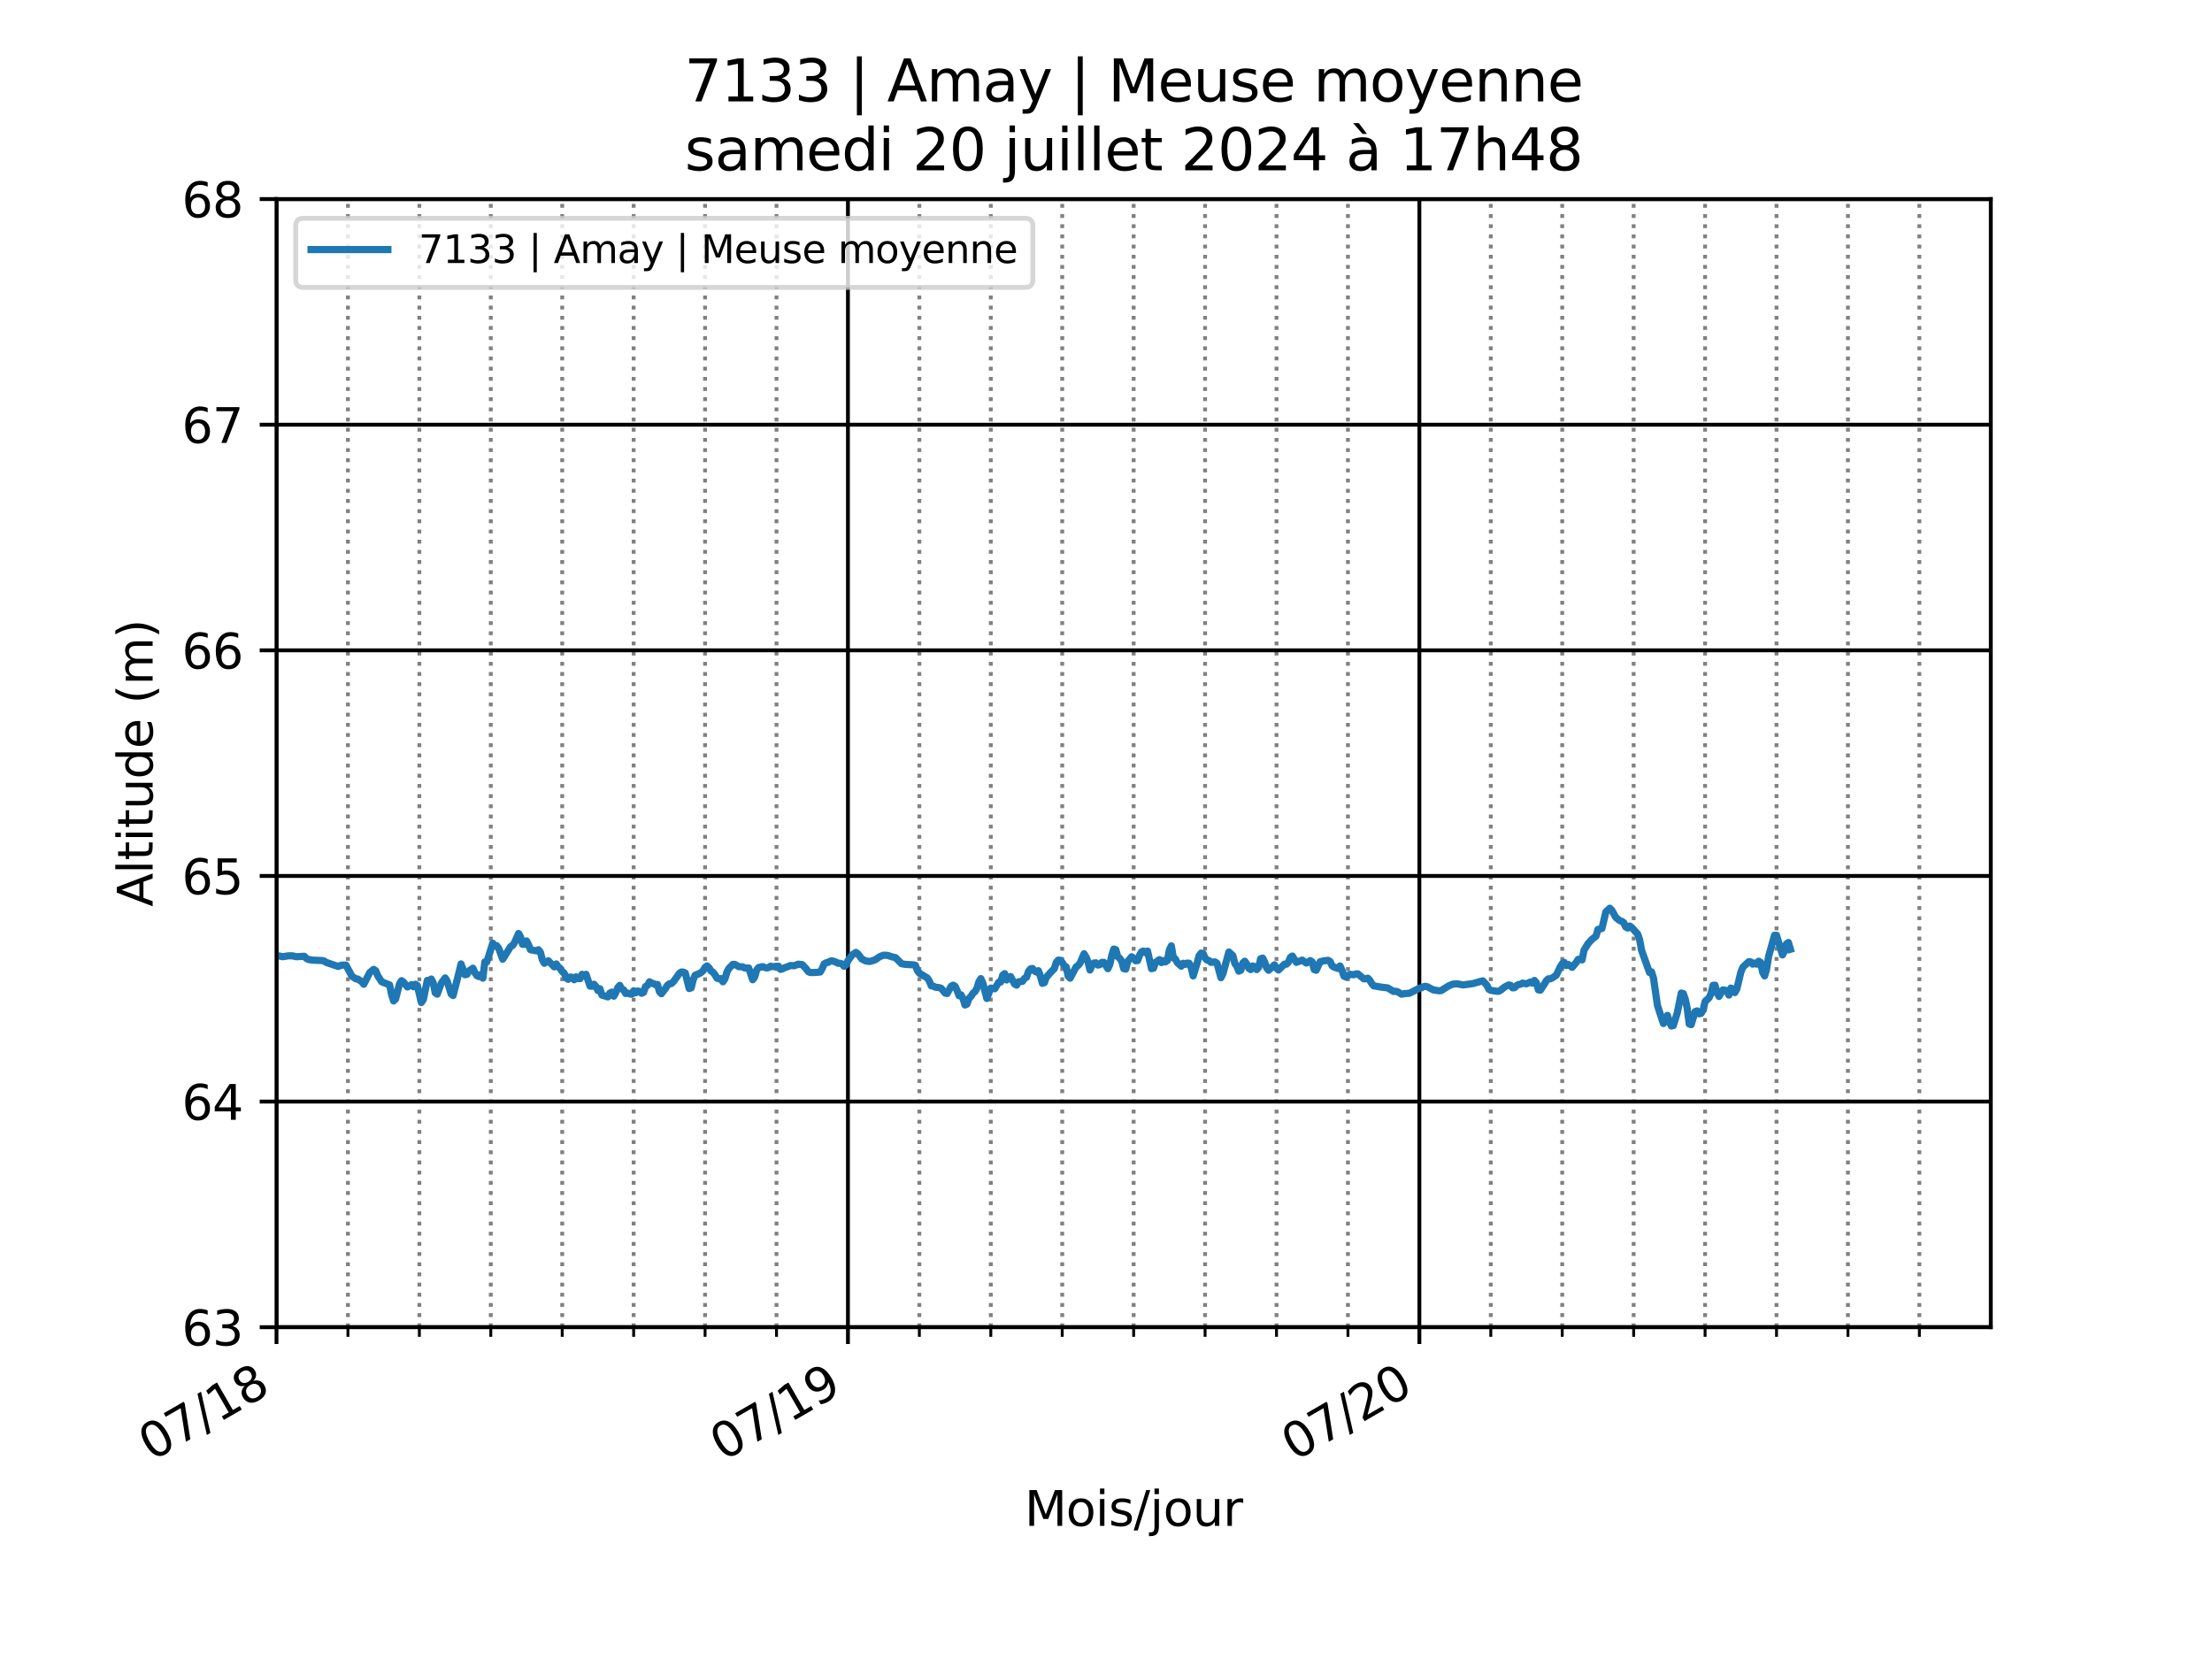 <?xml version="1.0" encoding="utf-8" standalone="no"?>
<!DOCTYPE svg PUBLIC "-//W3C//DTD SVG 1.1//EN"
  "http://www.w3.org/Graphics/SVG/1.1/DTD/svg11.dtd">
<svg xmlns:xlink="http://www.w3.org/1999/xlink" width="460.8pt" height="345.6pt" viewBox="0 0 460.8 345.6" xmlns="http://www.w3.org/2000/svg" version="1.1">
 <defs>
  <style type="text/css">*{stroke-linejoin: round; stroke-linecap: butt}</style>
 </defs>
 <g id="figure_1">
  <g id="patch_1">
   <path d="M 0 345.6 
L 460.8 345.6 
L 460.8 0 
L 0 0 
z
" style="fill: #ffffff"/>
  </g>
  <g id="axes_1">
   <g id="patch_2">
    <path d="M 57.6 276.48 
L 414.72 276.48 
L 414.72 41.472 
L 57.6 41.472 
z
" style="fill: #ffffff"/>
   </g>
   <g id="matplotlib.axis_1">
    <g id="xtick_1">
     <g id="line2d_1">
      <path d="M 57.6 276.48 
L 57.6 41.472 
" clip-path="url(#pf25a088985)" style="fill: none; stroke: #000000; stroke-width: 0.8; stroke-linecap: square"/>
     </g>
     <g id="line2d_2">
      <defs>
       <path id="md1cae09b01" d="M 0 0 
L 0 3.5 
" style="stroke: #000000; stroke-width: 0.8"/>
      </defs>
      <g>
       <use xlink:href="#md1cae09b01" x="57.6" y="276.48" style="stroke: #000000; stroke-width: 0.8"/>
      </g>
     </g>
     <g id="text_1">
      <!-- 07/18 -->
      <g transform="translate(31.602 304.47) rotate(-30) scale(0.1 -0.1)">
       <defs>
        <path id="DejaVuSans-30" d="M 2034 4250 
Q 1547 4250 1301 3770 
Q 1056 3291 1056 2328 
Q 1056 1369 1301 889 
Q 1547 409 2034 409 
Q 2525 409 2770 889 
Q 3016 1369 3016 2328 
Q 3016 3291 2770 3770 
Q 2525 4250 2034 4250 
z
M 2034 4750 
Q 2819 4750 3233 4129 
Q 3647 3509 3647 2328 
Q 3647 1150 3233 529 
Q 2819 -91 2034 -91 
Q 1250 -91 836 529 
Q 422 1150 422 2328 
Q 422 3509 836 4129 
Q 1250 4750 2034 4750 
z
" transform="scale(0.016)"/>
        <path id="DejaVuSans-37" d="M 525 4666 
L 3525 4666 
L 3525 4397 
L 1831 0 
L 1172 0 
L 2766 4134 
L 525 4134 
L 525 4666 
z
" transform="scale(0.016)"/>
        <path id="DejaVuSans-2f" d="M 1625 4666 
L 2156 4666 
L 531 -594 
L 0 -594 
L 1625 4666 
z
" transform="scale(0.016)"/>
        <path id="DejaVuSans-31" d="M 794 531 
L 1825 531 
L 1825 4091 
L 703 3866 
L 703 4441 
L 1819 4666 
L 2450 4666 
L 2450 531 
L 3481 531 
L 3481 0 
L 794 0 
L 794 531 
z
" transform="scale(0.016)"/>
        <path id="DejaVuSans-38" d="M 2034 2216 
Q 1584 2216 1326 1975 
Q 1069 1734 1069 1313 
Q 1069 891 1326 650 
Q 1584 409 2034 409 
Q 2484 409 2743 651 
Q 3003 894 3003 1313 
Q 3003 1734 2745 1975 
Q 2488 2216 2034 2216 
z
M 1403 2484 
Q 997 2584 770 2862 
Q 544 3141 544 3541 
Q 544 4100 942 4425 
Q 1341 4750 2034 4750 
Q 2731 4750 3128 4425 
Q 3525 4100 3525 3541 
Q 3525 3141 3298 2862 
Q 3072 2584 2669 2484 
Q 3125 2378 3379 2068 
Q 3634 1759 3634 1313 
Q 3634 634 3220 271 
Q 2806 -91 2034 -91 
Q 1263 -91 848 271 
Q 434 634 434 1313 
Q 434 1759 690 2068 
Q 947 2378 1403 2484 
z
M 1172 3481 
Q 1172 3119 1398 2916 
Q 1625 2713 2034 2713 
Q 2441 2713 2670 2916 
Q 2900 3119 2900 3481 
Q 2900 3844 2670 4047 
Q 2441 4250 2034 4250 
Q 1625 4250 1398 4047 
Q 1172 3844 1172 3481 
z
" transform="scale(0.016)"/>
       </defs>
       <use xlink:href="#DejaVuSans-30"/>
       <use xlink:href="#DejaVuSans-37" x="63.623"/>
       <use xlink:href="#DejaVuSans-2f" x="127.246"/>
       <use xlink:href="#DejaVuSans-31" x="160.938"/>
       <use xlink:href="#DejaVuSans-38" x="224.561"/>
      </g>
     </g>
    </g>
    <g id="xtick_2">
     <g id="line2d_3">
      <path d="M 176.64 276.48 
L 176.64 41.472 
" clip-path="url(#pf25a088985)" style="fill: none; stroke: #000000; stroke-width: 0.8; stroke-linecap: square"/>
     </g>
     <g id="line2d_4">
      <g>
       <use xlink:href="#md1cae09b01" x="176.64" y="276.48" style="stroke: #000000; stroke-width: 0.8"/>
      </g>
     </g>
     <g id="text_2">
      <!-- 07/19 -->
      <g transform="translate(150.642 304.47) rotate(-30) scale(0.1 -0.1)">
       <defs>
        <path id="DejaVuSans-39" d="M 703 97 
L 703 672 
Q 941 559 1184 500 
Q 1428 441 1663 441 
Q 2288 441 2617 861 
Q 2947 1281 2994 2138 
Q 2813 1869 2534 1725 
Q 2256 1581 1919 1581 
Q 1219 1581 811 2004 
Q 403 2428 403 3163 
Q 403 3881 828 4315 
Q 1253 4750 1959 4750 
Q 2769 4750 3195 4129 
Q 3622 3509 3622 2328 
Q 3622 1225 3098 567 
Q 2575 -91 1691 -91 
Q 1453 -91 1209 -44 
Q 966 3 703 97 
z
M 1959 2075 
Q 2384 2075 2632 2365 
Q 2881 2656 2881 3163 
Q 2881 3666 2632 3958 
Q 2384 4250 1959 4250 
Q 1534 4250 1286 3958 
Q 1038 3666 1038 3163 
Q 1038 2656 1286 2365 
Q 1534 2075 1959 2075 
z
" transform="scale(0.016)"/>
       </defs>
       <use xlink:href="#DejaVuSans-30"/>
       <use xlink:href="#DejaVuSans-37" x="63.623"/>
       <use xlink:href="#DejaVuSans-2f" x="127.246"/>
       <use xlink:href="#DejaVuSans-31" x="160.938"/>
       <use xlink:href="#DejaVuSans-39" x="224.561"/>
      </g>
     </g>
    </g>
    <g id="xtick_3">
     <g id="line2d_5">
      <path d="M 295.68 276.48 
L 295.68 41.472 
" clip-path="url(#pf25a088985)" style="fill: none; stroke: #000000; stroke-width: 0.8; stroke-linecap: square"/>
     </g>
     <g id="line2d_6">
      <g>
       <use xlink:href="#md1cae09b01" x="295.68" y="276.48" style="stroke: #000000; stroke-width: 0.8"/>
      </g>
     </g>
     <g id="text_3">
      <!-- 07/20 -->
      <g transform="translate(269.682 304.47) rotate(-30) scale(0.1 -0.1)">
       <defs>
        <path id="DejaVuSans-32" d="M 1228 531 
L 3431 531 
L 3431 0 
L 469 0 
L 469 531 
Q 828 903 1448 1529 
Q 2069 2156 2228 2338 
Q 2531 2678 2651 2914 
Q 2772 3150 2772 3378 
Q 2772 3750 2511 3984 
Q 2250 4219 1831 4219 
Q 1534 4219 1204 4116 
Q 875 4013 500 3803 
L 500 4441 
Q 881 4594 1212 4672 
Q 1544 4750 1819 4750 
Q 2544 4750 2975 4387 
Q 3406 4025 3406 3419 
Q 3406 3131 3298 2873 
Q 3191 2616 2906 2266 
Q 2828 2175 2409 1742 
Q 1991 1309 1228 531 
z
" transform="scale(0.016)"/>
       </defs>
       <use xlink:href="#DejaVuSans-30"/>
       <use xlink:href="#DejaVuSans-37" x="63.623"/>
       <use xlink:href="#DejaVuSans-2f" x="127.246"/>
       <use xlink:href="#DejaVuSans-32" x="160.938"/>
       <use xlink:href="#DejaVuSans-30" x="224.561"/>
      </g>
     </g>
    </g>
    <g id="xtick_4">
     <g id="line2d_7">
      <path d="M 72.48 276.48 
L 72.48 41.472 
" clip-path="url(#pf25a088985)" style="fill: none; stroke-dasharray: 0.8,1.32; stroke-dashoffset: 0; stroke: #808080; stroke-width: 0.8"/>
     </g>
     <g id="line2d_8">
      <defs>
       <path id="m421a37ae21" d="M 0 0 
L 0 2 
" style="stroke: #000000; stroke-width: 0.6"/>
      </defs>
      <g>
       <use xlink:href="#m421a37ae21" x="72.48" y="276.48" style="stroke: #000000; stroke-width: 0.6"/>
      </g>
     </g>
    </g>
    <g id="xtick_5">
     <g id="line2d_9">
      <path d="M 87.36 276.48 
L 87.36 41.472 
" clip-path="url(#pf25a088985)" style="fill: none; stroke-dasharray: 0.8,1.32; stroke-dashoffset: 0; stroke: #808080; stroke-width: 0.8"/>
     </g>
     <g id="line2d_10">
      <g>
       <use xlink:href="#m421a37ae21" x="87.36" y="276.48" style="stroke: #000000; stroke-width: 0.6"/>
      </g>
     </g>
    </g>
    <g id="xtick_6">
     <g id="line2d_11">
      <path d="M 102.24 276.48 
L 102.24 41.472 
" clip-path="url(#pf25a088985)" style="fill: none; stroke-dasharray: 0.8,1.32; stroke-dashoffset: 0; stroke: #808080; stroke-width: 0.8"/>
     </g>
     <g id="line2d_12">
      <g>
       <use xlink:href="#m421a37ae21" x="102.24" y="276.48" style="stroke: #000000; stroke-width: 0.6"/>
      </g>
     </g>
    </g>
    <g id="xtick_7">
     <g id="line2d_13">
      <path d="M 117.12 276.48 
L 117.12 41.472 
" clip-path="url(#pf25a088985)" style="fill: none; stroke-dasharray: 0.8,1.32; stroke-dashoffset: 0; stroke: #808080; stroke-width: 0.8"/>
     </g>
     <g id="line2d_14">
      <g>
       <use xlink:href="#m421a37ae21" x="117.12" y="276.48" style="stroke: #000000; stroke-width: 0.6"/>
      </g>
     </g>
    </g>
    <g id="xtick_8">
     <g id="line2d_15">
      <path d="M 132 276.48 
L 132 41.472 
" clip-path="url(#pf25a088985)" style="fill: none; stroke-dasharray: 0.8,1.32; stroke-dashoffset: 0; stroke: #808080; stroke-width: 0.8"/>
     </g>
     <g id="line2d_16">
      <g>
       <use xlink:href="#m421a37ae21" x="132" y="276.48" style="stroke: #000000; stroke-width: 0.6"/>
      </g>
     </g>
    </g>
    <g id="xtick_9">
     <g id="line2d_17">
      <path d="M 146.88 276.48 
L 146.88 41.472 
" clip-path="url(#pf25a088985)" style="fill: none; stroke-dasharray: 0.8,1.32; stroke-dashoffset: 0; stroke: #808080; stroke-width: 0.8"/>
     </g>
     <g id="line2d_18">
      <g>
       <use xlink:href="#m421a37ae21" x="146.88" y="276.48" style="stroke: #000000; stroke-width: 0.6"/>
      </g>
     </g>
    </g>
    <g id="xtick_10">
     <g id="line2d_19">
      <path d="M 161.76 276.48 
L 161.76 41.472 
" clip-path="url(#pf25a088985)" style="fill: none; stroke-dasharray: 0.8,1.32; stroke-dashoffset: 0; stroke: #808080; stroke-width: 0.8"/>
     </g>
     <g id="line2d_20">
      <g>
       <use xlink:href="#m421a37ae21" x="161.76" y="276.48" style="stroke: #000000; stroke-width: 0.6"/>
      </g>
     </g>
    </g>
    <g id="xtick_11">
     <g id="line2d_21">
      <path d="M 191.52 276.48 
L 191.52 41.472 
" clip-path="url(#pf25a088985)" style="fill: none; stroke-dasharray: 0.8,1.32; stroke-dashoffset: 0; stroke: #808080; stroke-width: 0.8"/>
     </g>
     <g id="line2d_22">
      <g>
       <use xlink:href="#m421a37ae21" x="191.52" y="276.48" style="stroke: #000000; stroke-width: 0.6"/>
      </g>
     </g>
    </g>
    <g id="xtick_12">
     <g id="line2d_23">
      <path d="M 206.4 276.48 
L 206.4 41.472 
" clip-path="url(#pf25a088985)" style="fill: none; stroke-dasharray: 0.8,1.32; stroke-dashoffset: 0; stroke: #808080; stroke-width: 0.8"/>
     </g>
     <g id="line2d_24">
      <g>
       <use xlink:href="#m421a37ae21" x="206.4" y="276.48" style="stroke: #000000; stroke-width: 0.6"/>
      </g>
     </g>
    </g>
    <g id="xtick_13">
     <g id="line2d_25">
      <path d="M 221.28 276.48 
L 221.28 41.472 
" clip-path="url(#pf25a088985)" style="fill: none; stroke-dasharray: 0.8,1.32; stroke-dashoffset: 0; stroke: #808080; stroke-width: 0.8"/>
     </g>
     <g id="line2d_26">
      <g>
       <use xlink:href="#m421a37ae21" x="221.28" y="276.48" style="stroke: #000000; stroke-width: 0.6"/>
      </g>
     </g>
    </g>
    <g id="xtick_14">
     <g id="line2d_27">
      <path d="M 236.16 276.48 
L 236.16 41.472 
" clip-path="url(#pf25a088985)" style="fill: none; stroke-dasharray: 0.8,1.32; stroke-dashoffset: 0; stroke: #808080; stroke-width: 0.8"/>
     </g>
     <g id="line2d_28">
      <g>
       <use xlink:href="#m421a37ae21" x="236.16" y="276.48" style="stroke: #000000; stroke-width: 0.6"/>
      </g>
     </g>
    </g>
    <g id="xtick_15">
     <g id="line2d_29">
      <path d="M 251.04 276.48 
L 251.04 41.472 
" clip-path="url(#pf25a088985)" style="fill: none; stroke-dasharray: 0.8,1.32; stroke-dashoffset: 0; stroke: #808080; stroke-width: 0.8"/>
     </g>
     <g id="line2d_30">
      <g>
       <use xlink:href="#m421a37ae21" x="251.04" y="276.48" style="stroke: #000000; stroke-width: 0.6"/>
      </g>
     </g>
    </g>
    <g id="xtick_16">
     <g id="line2d_31">
      <path d="M 265.92 276.48 
L 265.92 41.472 
" clip-path="url(#pf25a088985)" style="fill: none; stroke-dasharray: 0.8,1.32; stroke-dashoffset: 0; stroke: #808080; stroke-width: 0.8"/>
     </g>
     <g id="line2d_32">
      <g>
       <use xlink:href="#m421a37ae21" x="265.92" y="276.48" style="stroke: #000000; stroke-width: 0.6"/>
      </g>
     </g>
    </g>
    <g id="xtick_17">
     <g id="line2d_33">
      <path d="M 280.8 276.48 
L 280.8 41.472 
" clip-path="url(#pf25a088985)" style="fill: none; stroke-dasharray: 0.8,1.32; stroke-dashoffset: 0; stroke: #808080; stroke-width: 0.8"/>
     </g>
     <g id="line2d_34">
      <g>
       <use xlink:href="#m421a37ae21" x="280.8" y="276.48" style="stroke: #000000; stroke-width: 0.6"/>
      </g>
     </g>
    </g>
    <g id="xtick_18">
     <g id="line2d_35">
      <path d="M 310.56 276.48 
L 310.56 41.472 
" clip-path="url(#pf25a088985)" style="fill: none; stroke-dasharray: 0.8,1.32; stroke-dashoffset: 0; stroke: #808080; stroke-width: 0.8"/>
     </g>
     <g id="line2d_36">
      <g>
       <use xlink:href="#m421a37ae21" x="310.56" y="276.48" style="stroke: #000000; stroke-width: 0.6"/>
      </g>
     </g>
    </g>
    <g id="xtick_19">
     <g id="line2d_37">
      <path d="M 325.44 276.48 
L 325.44 41.472 
" clip-path="url(#pf25a088985)" style="fill: none; stroke-dasharray: 0.8,1.32; stroke-dashoffset: 0; stroke: #808080; stroke-width: 0.8"/>
     </g>
     <g id="line2d_38">
      <g>
       <use xlink:href="#m421a37ae21" x="325.44" y="276.48" style="stroke: #000000; stroke-width: 0.6"/>
      </g>
     </g>
    </g>
    <g id="xtick_20">
     <g id="line2d_39">
      <path d="M 340.32 276.48 
L 340.32 41.472 
" clip-path="url(#pf25a088985)" style="fill: none; stroke-dasharray: 0.8,1.32; stroke-dashoffset: 0; stroke: #808080; stroke-width: 0.8"/>
     </g>
     <g id="line2d_40">
      <g>
       <use xlink:href="#m421a37ae21" x="340.32" y="276.48" style="stroke: #000000; stroke-width: 0.6"/>
      </g>
     </g>
    </g>
    <g id="xtick_21">
     <g id="line2d_41">
      <path d="M 355.2 276.48 
L 355.2 41.472 
" clip-path="url(#pf25a088985)" style="fill: none; stroke-dasharray: 0.8,1.32; stroke-dashoffset: 0; stroke: #808080; stroke-width: 0.8"/>
     </g>
     <g id="line2d_42">
      <g>
       <use xlink:href="#m421a37ae21" x="355.2" y="276.48" style="stroke: #000000; stroke-width: 0.6"/>
      </g>
     </g>
    </g>
    <g id="xtick_22">
     <g id="line2d_43">
      <path d="M 370.08 276.48 
L 370.08 41.472 
" clip-path="url(#pf25a088985)" style="fill: none; stroke-dasharray: 0.8,1.32; stroke-dashoffset: 0; stroke: #808080; stroke-width: 0.8"/>
     </g>
     <g id="line2d_44">
      <g>
       <use xlink:href="#m421a37ae21" x="370.08" y="276.48" style="stroke: #000000; stroke-width: 0.6"/>
      </g>
     </g>
    </g>
    <g id="xtick_23">
     <g id="line2d_45">
      <path d="M 384.96 276.48 
L 384.96 41.472 
" clip-path="url(#pf25a088985)" style="fill: none; stroke-dasharray: 0.8,1.32; stroke-dashoffset: 0; stroke: #808080; stroke-width: 0.8"/>
     </g>
     <g id="line2d_46">
      <g>
       <use xlink:href="#m421a37ae21" x="384.96" y="276.48" style="stroke: #000000; stroke-width: 0.6"/>
      </g>
     </g>
    </g>
    <g id="xtick_24">
     <g id="line2d_47">
      <path d="M 399.84 276.48 
L 399.84 41.472 
" clip-path="url(#pf25a088985)" style="fill: none; stroke-dasharray: 0.8,1.32; stroke-dashoffset: 0; stroke: #808080; stroke-width: 0.8"/>
     </g>
     <g id="line2d_48">
      <g>
       <use xlink:href="#m421a37ae21" x="399.84" y="276.48" style="stroke: #000000; stroke-width: 0.6"/>
      </g>
     </g>
    </g>
    <g id="text_4">
     <!-- Mois/jour -->
     <g transform="translate(213.436 317.869) scale(0.1 -0.1)">
      <defs>
       <path id="DejaVuSans-4d" d="M 628 4666 
L 1569 4666 
L 2759 1491 
L 3956 4666 
L 4897 4666 
L 4897 0 
L 4281 0 
L 4281 4097 
L 3078 897 
L 2444 897 
L 1241 4097 
L 1241 0 
L 628 0 
L 628 4666 
z
" transform="scale(0.016)"/>
       <path id="DejaVuSans-6f" d="M 1959 3097 
Q 1497 3097 1228 2736 
Q 959 2375 959 1747 
Q 959 1119 1226 758 
Q 1494 397 1959 397 
Q 2419 397 2687 759 
Q 2956 1122 2956 1747 
Q 2956 2369 2687 2733 
Q 2419 3097 1959 3097 
z
M 1959 3584 
Q 2709 3584 3137 3096 
Q 3566 2609 3566 1747 
Q 3566 888 3137 398 
Q 2709 -91 1959 -91 
Q 1206 -91 779 398 
Q 353 888 353 1747 
Q 353 2609 779 3096 
Q 1206 3584 1959 3584 
z
" transform="scale(0.016)"/>
       <path id="DejaVuSans-69" d="M 603 3500 
L 1178 3500 
L 1178 0 
L 603 0 
L 603 3500 
z
M 603 4863 
L 1178 4863 
L 1178 4134 
L 603 4134 
L 603 4863 
z
" transform="scale(0.016)"/>
       <path id="DejaVuSans-73" d="M 2834 3397 
L 2834 2853 
Q 2591 2978 2328 3040 
Q 2066 3103 1784 3103 
Q 1356 3103 1142 2972 
Q 928 2841 928 2578 
Q 928 2378 1081 2264 
Q 1234 2150 1697 2047 
L 1894 2003 
Q 2506 1872 2764 1633 
Q 3022 1394 3022 966 
Q 3022 478 2636 193 
Q 2250 -91 1575 -91 
Q 1294 -91 989 -36 
Q 684 19 347 128 
L 347 722 
Q 666 556 975 473 
Q 1284 391 1588 391 
Q 1994 391 2212 530 
Q 2431 669 2431 922 
Q 2431 1156 2273 1281 
Q 2116 1406 1581 1522 
L 1381 1569 
Q 847 1681 609 1914 
Q 372 2147 372 2553 
Q 372 3047 722 3315 
Q 1072 3584 1716 3584 
Q 2034 3584 2315 3537 
Q 2597 3491 2834 3397 
z
" transform="scale(0.016)"/>
       <path id="DejaVuSans-6a" d="M 603 3500 
L 1178 3500 
L 1178 -63 
Q 1178 -731 923 -1031 
Q 669 -1331 103 -1331 
L -116 -1331 
L -116 -844 
L 38 -844 
Q 366 -844 484 -692 
Q 603 -541 603 -63 
L 603 3500 
z
M 603 4863 
L 1178 4863 
L 1178 4134 
L 603 4134 
L 603 4863 
z
" transform="scale(0.016)"/>
       <path id="DejaVuSans-75" d="M 544 1381 
L 544 3500 
L 1119 3500 
L 1119 1403 
Q 1119 906 1312 657 
Q 1506 409 1894 409 
Q 2359 409 2629 706 
Q 2900 1003 2900 1516 
L 2900 3500 
L 3475 3500 
L 3475 0 
L 2900 0 
L 2900 538 
Q 2691 219 2414 64 
Q 2138 -91 1772 -91 
Q 1169 -91 856 284 
Q 544 659 544 1381 
z
M 1991 3584 
L 1991 3584 
z
" transform="scale(0.016)"/>
       <path id="DejaVuSans-72" d="M 2631 2963 
Q 2534 3019 2420 3045 
Q 2306 3072 2169 3072 
Q 1681 3072 1420 2755 
Q 1159 2438 1159 1844 
L 1159 0 
L 581 0 
L 581 3500 
L 1159 3500 
L 1159 2956 
Q 1341 3275 1631 3429 
Q 1922 3584 2338 3584 
Q 2397 3584 2469 3576 
Q 2541 3569 2628 3553 
L 2631 2963 
z
" transform="scale(0.016)"/>
      </defs>
      <use xlink:href="#DejaVuSans-4d"/>
      <use xlink:href="#DejaVuSans-6f" x="86.279"/>
      <use xlink:href="#DejaVuSans-69" x="147.461"/>
      <use xlink:href="#DejaVuSans-73" x="175.244"/>
      <use xlink:href="#DejaVuSans-2f" x="227.344"/>
      <use xlink:href="#DejaVuSans-6a" x="261.035"/>
      <use xlink:href="#DejaVuSans-6f" x="288.818"/>
      <use xlink:href="#DejaVuSans-75" x="350"/>
      <use xlink:href="#DejaVuSans-72" x="413.379"/>
     </g>
    </g>
   </g>
   <g id="matplotlib.axis_2">
    <g id="ytick_1">
     <g id="line2d_49">
      <path d="M 57.6 276.48 
L 414.72 276.48 
" clip-path="url(#pf25a088985)" style="fill: none; stroke: #000000; stroke-width: 0.8; stroke-linecap: square"/>
     </g>
     <g id="line2d_50">
      <defs>
       <path id="me41fea7f93" d="M 0 0 
L -3.5 0 
" style="stroke: #000000; stroke-width: 0.8"/>
      </defs>
      <g>
       <use xlink:href="#me41fea7f93" x="57.6" y="276.48" style="stroke: #000000; stroke-width: 0.8"/>
      </g>
     </g>
     <g id="text_5">
      <!-- 63 -->
      <g transform="translate(37.875 280.279) scale(0.1 -0.1)">
       <defs>
        <path id="DejaVuSans-36" d="M 2113 2584 
Q 1688 2584 1439 2293 
Q 1191 2003 1191 1497 
Q 1191 994 1439 701 
Q 1688 409 2113 409 
Q 2538 409 2786 701 
Q 3034 994 3034 1497 
Q 3034 2003 2786 2293 
Q 2538 2584 2113 2584 
z
M 3366 4563 
L 3366 3988 
Q 3128 4100 2886 4159 
Q 2644 4219 2406 4219 
Q 1781 4219 1451 3797 
Q 1122 3375 1075 2522 
Q 1259 2794 1537 2939 
Q 1816 3084 2150 3084 
Q 2853 3084 3261 2657 
Q 3669 2231 3669 1497 
Q 3669 778 3244 343 
Q 2819 -91 2113 -91 
Q 1303 -91 875 529 
Q 447 1150 447 2328 
Q 447 3434 972 4092 
Q 1497 4750 2381 4750 
Q 2619 4750 2861 4703 
Q 3103 4656 3366 4563 
z
" transform="scale(0.016)"/>
        <path id="DejaVuSans-33" d="M 2597 2516 
Q 3050 2419 3304 2112 
Q 3559 1806 3559 1356 
Q 3559 666 3084 287 
Q 2609 -91 1734 -91 
Q 1441 -91 1130 -33 
Q 819 25 488 141 
L 488 750 
Q 750 597 1062 519 
Q 1375 441 1716 441 
Q 2309 441 2620 675 
Q 2931 909 2931 1356 
Q 2931 1769 2642 2001 
Q 2353 2234 1838 2234 
L 1294 2234 
L 1294 2753 
L 1863 2753 
Q 2328 2753 2575 2939 
Q 2822 3125 2822 3475 
Q 2822 3834 2567 4026 
Q 2313 4219 1838 4219 
Q 1578 4219 1281 4162 
Q 984 4106 628 3988 
L 628 4550 
Q 988 4650 1302 4700 
Q 1616 4750 1894 4750 
Q 2613 4750 3031 4423 
Q 3450 4097 3450 3541 
Q 3450 3153 3228 2886 
Q 3006 2619 2597 2516 
z
" transform="scale(0.016)"/>
       </defs>
       <use xlink:href="#DejaVuSans-36"/>
       <use xlink:href="#DejaVuSans-33" x="63.623"/>
      </g>
     </g>
    </g>
    <g id="ytick_2">
     <g id="line2d_51">
      <path d="M 57.6 229.478 
L 414.72 229.478 
" clip-path="url(#pf25a088985)" style="fill: none; stroke: #000000; stroke-width: 0.8; stroke-linecap: square"/>
     </g>
     <g id="line2d_52">
      <g>
       <use xlink:href="#me41fea7f93" x="57.6" y="229.478" style="stroke: #000000; stroke-width: 0.8"/>
      </g>
     </g>
     <g id="text_6">
      <!-- 64 -->
      <g transform="translate(37.875 233.278) scale(0.1 -0.1)">
       <defs>
        <path id="DejaVuSans-34" d="M 2419 4116 
L 825 1625 
L 2419 1625 
L 2419 4116 
z
M 2253 4666 
L 3047 4666 
L 3047 1625 
L 3713 1625 
L 3713 1100 
L 3047 1100 
L 3047 0 
L 2419 0 
L 2419 1100 
L 313 1100 
L 313 1709 
L 2253 4666 
z
" transform="scale(0.016)"/>
       </defs>
       <use xlink:href="#DejaVuSans-36"/>
       <use xlink:href="#DejaVuSans-34" x="63.623"/>
      </g>
     </g>
    </g>
    <g id="ytick_3">
     <g id="line2d_53">
      <path d="M 57.6 182.477 
L 414.72 182.477 
" clip-path="url(#pf25a088985)" style="fill: none; stroke: #000000; stroke-width: 0.8; stroke-linecap: square"/>
     </g>
     <g id="line2d_54">
      <g>
       <use xlink:href="#me41fea7f93" x="57.6" y="182.477" style="stroke: #000000; stroke-width: 0.8"/>
      </g>
     </g>
     <g id="text_7">
      <!-- 65 -->
      <g transform="translate(37.875 186.276) scale(0.1 -0.1)">
       <defs>
        <path id="DejaVuSans-35" d="M 691 4666 
L 3169 4666 
L 3169 4134 
L 1269 4134 
L 1269 2991 
Q 1406 3038 1543 3061 
Q 1681 3084 1819 3084 
Q 2600 3084 3056 2656 
Q 3513 2228 3513 1497 
Q 3513 744 3044 326 
Q 2575 -91 1722 -91 
Q 1428 -91 1123 -41 
Q 819 9 494 109 
L 494 744 
Q 775 591 1075 516 
Q 1375 441 1709 441 
Q 2250 441 2565 725 
Q 2881 1009 2881 1497 
Q 2881 1984 2565 2268 
Q 2250 2553 1709 2553 
Q 1456 2553 1204 2497 
Q 953 2441 691 2322 
L 691 4666 
z
" transform="scale(0.016)"/>
       </defs>
       <use xlink:href="#DejaVuSans-36"/>
       <use xlink:href="#DejaVuSans-35" x="63.623"/>
      </g>
     </g>
    </g>
    <g id="ytick_4">
     <g id="line2d_55">
      <path d="M 57.6 135.475 
L 414.72 135.475 
" clip-path="url(#pf25a088985)" style="fill: none; stroke: #000000; stroke-width: 0.8; stroke-linecap: square"/>
     </g>
     <g id="line2d_56">
      <g>
       <use xlink:href="#me41fea7f93" x="57.6" y="135.475" style="stroke: #000000; stroke-width: 0.8"/>
      </g>
     </g>
     <g id="text_8">
      <!-- 66 -->
      <g transform="translate(37.875 139.274) scale(0.1 -0.1)">
       <use xlink:href="#DejaVuSans-36"/>
       <use xlink:href="#DejaVuSans-36" x="63.623"/>
      </g>
     </g>
    </g>
    <g id="ytick_5">
     <g id="line2d_57">
      <path d="M 57.6 88.474 
L 414.72 88.474 
" clip-path="url(#pf25a088985)" style="fill: none; stroke: #000000; stroke-width: 0.8; stroke-linecap: square"/>
     </g>
     <g id="line2d_58">
      <g>
       <use xlink:href="#me41fea7f93" x="57.6" y="88.474" style="stroke: #000000; stroke-width: 0.8"/>
      </g>
     </g>
     <g id="text_9">
      <!-- 67 -->
      <g transform="translate(37.875 92.273) scale(0.1 -0.1)">
       <use xlink:href="#DejaVuSans-36"/>
       <use xlink:href="#DejaVuSans-37" x="63.623"/>
      </g>
     </g>
    </g>
    <g id="ytick_6">
     <g id="line2d_59">
      <path d="M 57.6 41.472 
L 414.72 41.472 
" clip-path="url(#pf25a088985)" style="fill: none; stroke: #000000; stroke-width: 0.8; stroke-linecap: square"/>
     </g>
     <g id="line2d_60">
      <g>
       <use xlink:href="#me41fea7f93" x="57.6" y="41.472" style="stroke: #000000; stroke-width: 0.8"/>
      </g>
     </g>
     <g id="text_10">
      <!-- 68 -->
      <g transform="translate(37.875 45.271) scale(0.1 -0.1)">
       <use xlink:href="#DejaVuSans-36"/>
       <use xlink:href="#DejaVuSans-38" x="63.623"/>
      </g>
     </g>
    </g>
    <g id="text_11">
     <!-- Altitude (m) -->
     <g transform="translate(31.795 188.875) rotate(-90) scale(0.1 -0.1)">
      <defs>
       <path id="DejaVuSans-41" d="M 2188 4044 
L 1331 1722 
L 3047 1722 
L 2188 4044 
z
M 1831 4666 
L 2547 4666 
L 4325 0 
L 3669 0 
L 3244 1197 
L 1141 1197 
L 716 0 
L 50 0 
L 1831 4666 
z
" transform="scale(0.016)"/>
       <path id="DejaVuSans-6c" d="M 603 4863 
L 1178 4863 
L 1178 0 
L 603 0 
L 603 4863 
z
" transform="scale(0.016)"/>
       <path id="DejaVuSans-74" d="M 1172 4494 
L 1172 3500 
L 2356 3500 
L 2356 3053 
L 1172 3053 
L 1172 1153 
Q 1172 725 1289 603 
Q 1406 481 1766 481 
L 2356 481 
L 2356 0 
L 1766 0 
Q 1100 0 847 248 
Q 594 497 594 1153 
L 594 3053 
L 172 3053 
L 172 3500 
L 594 3500 
L 594 4494 
L 1172 4494 
z
" transform="scale(0.016)"/>
       <path id="DejaVuSans-64" d="M 2906 2969 
L 2906 4863 
L 3481 4863 
L 3481 0 
L 2906 0 
L 2906 525 
Q 2725 213 2448 61 
Q 2172 -91 1784 -91 
Q 1150 -91 751 415 
Q 353 922 353 1747 
Q 353 2572 751 3078 
Q 1150 3584 1784 3584 
Q 2172 3584 2448 3432 
Q 2725 3281 2906 2969 
z
M 947 1747 
Q 947 1113 1208 752 
Q 1469 391 1925 391 
Q 2381 391 2643 752 
Q 2906 1113 2906 1747 
Q 2906 2381 2643 2742 
Q 2381 3103 1925 3103 
Q 1469 3103 1208 2742 
Q 947 2381 947 1747 
z
" transform="scale(0.016)"/>
       <path id="DejaVuSans-65" d="M 3597 1894 
L 3597 1613 
L 953 1613 
Q 991 1019 1311 708 
Q 1631 397 2203 397 
Q 2534 397 2845 478 
Q 3156 559 3463 722 
L 3463 178 
Q 3153 47 2828 -22 
Q 2503 -91 2169 -91 
Q 1331 -91 842 396 
Q 353 884 353 1716 
Q 353 2575 817 3079 
Q 1281 3584 2069 3584 
Q 2775 3584 3186 3129 
Q 3597 2675 3597 1894 
z
M 3022 2063 
Q 3016 2534 2758 2815 
Q 2500 3097 2075 3097 
Q 1594 3097 1305 2825 
Q 1016 2553 972 2059 
L 3022 2063 
z
" transform="scale(0.016)"/>
       <path id="DejaVuSans-20" transform="scale(0.016)"/>
       <path id="DejaVuSans-28" d="M 1984 4856 
Q 1566 4138 1362 3434 
Q 1159 2731 1159 2009 
Q 1159 1288 1364 580 
Q 1569 -128 1984 -844 
L 1484 -844 
Q 1016 -109 783 600 
Q 550 1309 550 2009 
Q 550 2706 781 3412 
Q 1013 4119 1484 4856 
L 1984 4856 
z
" transform="scale(0.016)"/>
       <path id="DejaVuSans-6d" d="M 3328 2828 
Q 3544 3216 3844 3400 
Q 4144 3584 4550 3584 
Q 5097 3584 5394 3201 
Q 5691 2819 5691 2113 
L 5691 0 
L 5113 0 
L 5113 2094 
Q 5113 2597 4934 2840 
Q 4756 3084 4391 3084 
Q 3944 3084 3684 2787 
Q 3425 2491 3425 1978 
L 3425 0 
L 2847 0 
L 2847 2094 
Q 2847 2600 2669 2842 
Q 2491 3084 2119 3084 
Q 1678 3084 1418 2786 
Q 1159 2488 1159 1978 
L 1159 0 
L 581 0 
L 581 3500 
L 1159 3500 
L 1159 2956 
Q 1356 3278 1631 3431 
Q 1906 3584 2284 3584 
Q 2666 3584 2933 3390 
Q 3200 3197 3328 2828 
z
" transform="scale(0.016)"/>
       <path id="DejaVuSans-29" d="M 513 4856 
L 1013 4856 
Q 1481 4119 1714 3412 
Q 1947 2706 1947 2009 
Q 1947 1309 1714 600 
Q 1481 -109 1013 -844 
L 513 -844 
Q 928 -128 1133 580 
Q 1338 1288 1338 2009 
Q 1338 2731 1133 3434 
Q 928 4138 513 4856 
z
" transform="scale(0.016)"/>
      </defs>
      <use xlink:href="#DejaVuSans-41"/>
      <use xlink:href="#DejaVuSans-6c" x="68.408"/>
      <use xlink:href="#DejaVuSans-74" x="96.191"/>
      <use xlink:href="#DejaVuSans-69" x="135.4"/>
      <use xlink:href="#DejaVuSans-74" x="163.184"/>
      <use xlink:href="#DejaVuSans-75" x="202.393"/>
      <use xlink:href="#DejaVuSans-64" x="265.771"/>
      <use xlink:href="#DejaVuSans-65" x="329.248"/>
      <use xlink:href="#DejaVuSans-20" x="390.771"/>
      <use xlink:href="#DejaVuSans-28" x="422.559"/>
      <use xlink:href="#DejaVuSans-6d" x="461.572"/>
      <use xlink:href="#DejaVuSans-29" x="558.984"/>
     </g>
    </g>
   </g>
   <g id="line2d_61">
    <path d="M 57.187 199.491 
L 57.6 199.209 
L 58.013 199.115 
L 58.84 199.303 
L 60.08 199.115 
L 60.907 199.115 
L 61.733 199.303 
L 63.387 199.209 
L 63.8 199.632 
L 64.213 199.867 
L 65.04 200.008 
L 67.107 200.102 
L 67.52 200.196 
L 67.933 200.478 
L 70.413 201.324 
L 71.24 201.042 
L 72.067 201.042 
L 73.307 203.346 
L 74.133 203.91 
L 74.547 203.957 
L 75.373 204.521 
L 75.787 205.038 
L 77.027 202.593 
L 77.853 201.935 
L 78.267 202.217 
L 78.68 203.252 
L 79.507 204.521 
L 81.16 205.179 
L 81.573 207.153 
L 81.987 208.516 
L 82.4 208.14 
L 83.227 204.944 
L 83.64 204.286 
L 84.053 204.568 
L 84.88 205.602 
L 85.707 205.132 
L 86.12 205.555 
L 86.533 205.038 
L 86.947 205.32 
L 87.773 208.845 
L 88.187 208.234 
L 89.013 204.239 
L 89.427 204.239 
L 89.84 203.957 
L 90.253 204.756 
L 90.667 206.824 
L 91.08 207.106 
L 91.907 204.85 
L 92.733 203.722 
L 93.147 204.38 
L 93.973 207.059 
L 94.387 207.388 
L 95.627 202.546 
L 96.04 200.807 
L 96.867 203.064 
L 97.28 202.969 
L 97.693 202.264 
L 98.52 201.7 
L 98.933 202.64 
L 99.347 203.252 
L 99.76 203.44 
L 100.173 203.016 
L 100.587 203.769 
L 101 200.384 
L 101.413 200.384 
L 102.653 196.483 
L 103.067 197.094 
L 103.48 197 
L 103.893 197.564 
L 104.72 199.82 
L 106.373 197.188 
L 106.787 196.953 
L 107.2 196.342 
L 108.027 194.462 
L 108.44 195.167 
L 108.853 196.718 
L 109.267 196.718 
L 109.68 196.013 
L 110.093 196.765 
L 110.507 197.846 
L 111.747 198.081 
L 112.16 197.846 
L 112.573 198.363 
L 112.987 199.961 
L 113.4 200.666 
L 114.227 200.149 
L 115.467 201.418 
L 115.88 200.807 
L 116.293 201.418 
L 116.707 201.747 
L 117.12 202.405 
L 117.533 202.734 
L 117.947 203.722 
L 118.36 204.004 
L 118.773 203.534 
L 119.187 203.581 
L 119.6 204.098 
L 120.013 203.487 
L 120.427 203.863 
L 120.84 203.863 
L 121.253 202.969 
L 121.667 203.299 
L 122.08 202.969 
L 122.907 205.414 
L 123.32 205.461 
L 123.733 205.038 
L 124.147 205.508 
L 124.56 206.354 
L 124.973 205.978 
L 125.387 207.294 
L 126.627 207.67 
L 127.04 206.871 
L 127.453 206.683 
L 127.867 207.529 
L 128.28 206.777 
L 128.693 205.743 
L 129.107 205.273 
L 129.52 206.025 
L 129.933 206.213 
L 130.347 206.965 
L 130.76 206.871 
L 131.173 207.059 
L 131.587 207.106 
L 132 206.401 
L 132.413 206.824 
L 132.827 206.448 
L 133.24 206.542 
L 133.653 206.918 
L 134.067 206.73 
L 134.48 205.508 
L 134.893 205.273 
L 135.307 204.521 
L 135.72 204.803 
L 136.133 204.897 
L 136.547 205.132 
L 136.96 205.085 
L 137.373 206.589 
L 137.787 207.012 
L 138.613 205.931 
L 139.027 205.273 
L 139.44 204.944 
L 139.853 204.897 
L 140.267 204.521 
L 141.093 203.393 
L 141.507 202.781 
L 141.92 202.499 
L 142.333 202.499 
L 142.747 202.687 
L 143.573 205.931 
L 143.987 205.79 
L 144.4 204.098 
L 144.813 203.158 
L 145.64 202.828 
L 146.053 202.593 
L 146.467 202.217 
L 146.88 201.512 
L 147.293 201.23 
L 147.707 201.606 
L 148.12 202.264 
L 148.533 202.546 
L 148.947 203.064 
L 149.36 203.769 
L 149.773 203.91 
L 150.187 203.863 
L 150.6 204.521 
L 151.013 203.91 
L 151.427 202.499 
L 151.84 201.747 
L 152.667 200.901 
L 153.08 200.901 
L 153.907 201.371 
L 154.733 201.418 
L 155.147 201.653 
L 155.973 201.653 
L 156.8 204.098 
L 157.213 203.534 
L 157.627 202.076 
L 158.04 201.559 
L 158.867 201.371 
L 159.693 201.653 
L 160.107 201.559 
L 160.52 201.277 
L 160.933 201.371 
L 162.173 201.277 
L 162.587 201.935 
L 163 201.841 
L 163.413 201.606 
L 164.24 201.324 
L 164.653 201.136 
L 165.48 201.183 
L 166.307 200.854 
L 167.133 200.948 
L 167.96 201.841 
L 168.373 202.405 
L 168.787 202.593 
L 169.613 202.593 
L 170.853 202.499 
L 171.267 201.794 
L 171.68 200.807 
L 172.093 200.572 
L 172.507 200.478 
L 172.92 200.243 
L 173.333 200.149 
L 174.16 200.431 
L 174.573 200.666 
L 174.987 200.666 
L 175.4 200.807 
L 175.813 201.277 
L 176.227 201.042 
L 176.64 200.149 
L 177.467 198.974 
L 178.293 198.41 
L 178.707 198.692 
L 179.533 199.773 
L 180.36 200.196 
L 181.187 200.29 
L 182.013 200.055 
L 182.427 199.867 
L 183.253 199.303 
L 184.08 198.974 
L 184.907 199.021 
L 185.733 199.303 
L 186.56 199.491 
L 187.8 200.76 
L 188.627 200.901 
L 190.28 200.995 
L 190.693 201.089 
L 191.107 202.17 
L 191.52 202.734 
L 193.173 203.722 
L 193.587 204.333 
L 194 205.367 
L 194.413 205.414 
L 194.827 205.649 
L 195.653 205.743 
L 196.067 205.884 
L 196.893 206.871 
L 197.307 206.965 
L 198.133 205.461 
L 198.547 205.226 
L 198.96 205.461 
L 199.373 206.307 
L 199.787 207.435 
L 200.2 207.247 
L 200.613 208.046 
L 201.027 209.362 
L 201.44 209.174 
L 201.853 207.999 
L 202.267 207.576 
L 202.68 206.918 
L 203.093 206.589 
L 203.507 205.884 
L 203.92 204.521 
L 204.333 203.863 
L 204.747 204.803 
L 205.573 207.999 
L 206.4 205.837 
L 207.227 205.978 
L 208.053 204.615 
L 208.467 204.568 
L 208.88 203.158 
L 209.293 202.828 
L 209.707 204.145 
L 210.12 203.675 
L 210.533 203.44 
L 211.36 204.991 
L 211.773 205.226 
L 212.187 204.521 
L 213.013 204.427 
L 213.427 203.816 
L 213.84 203.581 
L 214.253 202.358 
L 214.667 201.841 
L 215.08 201.747 
L 215.493 202.264 
L 215.907 202.499 
L 216.32 202.217 
L 216.733 203.346 
L 217.147 204.85 
L 217.56 204.709 
L 217.973 203.581 
L 218.8 202.64 
L 219.627 201.794 
L 220.04 200.478 
L 220.453 200.008 
L 220.867 200.055 
L 221.28 200.478 
L 221.693 201.183 
L 222.107 201.418 
L 222.52 203.346 
L 222.933 203.769 
L 224.173 201.418 
L 224.587 201.136 
L 225 200.619 
L 225.827 198.692 
L 226.24 199.35 
L 226.653 200.384 
L 227.067 202.076 
L 227.48 201.136 
L 227.893 200.619 
L 228.307 200.572 
L 228.72 201.042 
L 229.133 200.948 
L 229.547 200.478 
L 229.96 200.478 
L 230.787 201.794 
L 231.2 200.901 
L 231.613 198.974 
L 232.027 197.705 
L 232.44 197.846 
L 232.853 199.303 
L 233.267 199.632 
L 233.68 200.243 
L 234.093 201.794 
L 234.507 201.888 
L 234.92 200.29 
L 235.747 199.303 
L 236.16 199.632 
L 236.573 200.149 
L 236.987 200.102 
L 237.4 198.974 
L 237.813 198.269 
L 238.227 198.128 
L 238.64 198.457 
L 239.053 198.128 
L 239.88 201.794 
L 240.293 201.7 
L 240.707 200.478 
L 241.533 199.914 
L 241.947 200.525 
L 242.36 200.102 
L 242.773 200.384 
L 243.187 200.102 
L 243.6 197.893 
L 244.013 197.047 
L 244.427 199.538 
L 244.84 199.773 
L 245.253 200.525 
L 246.08 201.277 
L 246.493 200.666 
L 246.907 200.901 
L 247.32 200.619 
L 247.733 200.666 
L 248.147 201.559 
L 248.56 203.299 
L 249.387 200.619 
L 249.8 199.068 
L 250.213 198.551 
L 250.627 198.645 
L 251.04 199.538 
L 251.453 200.008 
L 251.867 200.102 
L 252.28 200.478 
L 253.107 200.384 
L 253.52 200.666 
L 254.347 203.675 
L 254.76 202.828 
L 256 198.316 
L 256.827 199.068 
L 257.24 200.713 
L 257.653 201.277 
L 258.067 202.311 
L 258.48 202.123 
L 258.893 200.619 
L 259.307 200.243 
L 259.72 200.807 
L 260.133 201.7 
L 260.547 201.982 
L 260.96 201.23 
L 261.373 201.371 
L 261.787 201.982 
L 262.2 201.512 
L 262.613 199.726 
L 263.027 199.585 
L 263.44 200.384 
L 263.853 201.606 
L 264.267 202.123 
L 265.507 200.995 
L 265.92 201.7 
L 266.333 202.076 
L 267.573 200.854 
L 267.987 200.854 
L 268.4 200.431 
L 268.813 199.444 
L 269.227 199.162 
L 270.053 200.478 
L 271.293 200.008 
L 272.12 200.619 
L 272.533 200.431 
L 272.947 200.102 
L 273.36 200.384 
L 273.773 201.982 
L 274.187 202.123 
L 275.013 200.337 
L 275.84 200.149 
L 276.667 200.055 
L 277.08 200.29 
L 277.493 201.183 
L 277.907 201.465 
L 278.733 201.747 
L 279.147 201.23 
L 279.56 202.123 
L 279.973 203.346 
L 280.387 203.534 
L 281.213 202.969 
L 282.04 203.064 
L 282.453 202.875 
L 282.867 202.875 
L 284.107 203.91 
L 284.52 203.91 
L 284.933 203.769 
L 285.347 204.192 
L 285.76 204.897 
L 286.173 205.367 
L 287.827 205.649 
L 289.067 205.79 
L 290.307 206.542 
L 290.72 206.495 
L 291.133 206.589 
L 291.96 207.106 
L 292.787 206.965 
L 293.613 206.918 
L 295.267 206.072 
L 295.68 205.837 
L 296.093 205.79 
L 296.507 205.555 
L 296.92 205.461 
L 297.333 205.555 
L 298.573 206.213 
L 299.813 206.401 
L 300.227 206.354 
L 301.88 205.32 
L 302.707 204.991 
L 303.533 204.944 
L 304.773 205.179 
L 306.84 204.897 
L 308.493 204.427 
L 308.907 204.333 
L 309.733 205.226 
L 310.147 206.072 
L 310.56 206.307 
L 311.8 206.495 
L 312.213 206.495 
L 312.627 206.26 
L 313.453 205.602 
L 314.28 205.179 
L 314.693 205.273 
L 315.107 205.79 
L 315.52 205.743 
L 315.933 205.32 
L 316.347 205.085 
L 316.76 205.038 
L 317.173 204.803 
L 318 204.944 
L 318.827 204.568 
L 319.24 204.803 
L 319.653 204.239 
L 320.067 204.756 
L 320.48 206.213 
L 320.893 206.26 
L 321.72 204.991 
L 322.133 204.286 
L 322.547 203.91 
L 322.96 203.91 
L 323.373 203.722 
L 324.2 203.158 
L 325.027 201.418 
L 325.44 200.76 
L 325.853 200.478 
L 326.267 201.136 
L 326.68 200.901 
L 327.507 201.512 
L 328.333 200.525 
L 328.747 199.867 
L 329.16 199.773 
L 329.573 199.961 
L 329.987 197.94 
L 330.813 196.577 
L 331.64 195.684 
L 332.467 195.026 
L 332.88 193.616 
L 333.707 193.428 
L 334.533 189.95 
L 335.36 189.198 
L 335.773 189.621 
L 336.6 191.125 
L 337.427 191.783 
L 337.84 191.924 
L 338.253 192.206 
L 338.667 193.099 
L 339.08 193.334 
L 339.493 192.911 
L 339.907 193.193 
L 340.733 194.133 
L 341.147 194.556 
L 341.56 195.731 
L 341.973 197.987 
L 343.627 202.593 
L 344.04 202.452 
L 344.453 203.769 
L 345.28 209.456 
L 346.107 211.994 
L 346.52 213.216 
L 346.933 212.558 
L 347.347 211.524 
L 347.76 212.84 
L 348.173 213.733 
L 348.587 213.639 
L 349.413 210.96 
L 350.24 206.871 
L 350.653 206.965 
L 351.067 208.14 
L 351.48 210.067 
L 351.893 213.31 
L 352.307 213.451 
L 353.133 210.725 
L 353.547 210.584 
L 353.96 211.195 
L 354.373 211.101 
L 354.787 210.396 
L 355.2 208.657 
L 356.027 207.858 
L 356.44 207.012 
L 356.853 205.273 
L 357.267 205.226 
L 357.68 206.73 
L 358.093 207.576 
L 358.92 206.213 
L 359.333 206.26 
L 359.747 206.448 
L 360.16 207.294 
L 360.573 205.837 
L 360.987 206.025 
L 361.4 206.777 
L 361.813 206.025 
L 362.64 202.546 
L 363.053 201.512 
L 364.293 200.337 
L 364.707 200.384 
L 365.12 200.854 
L 365.533 200.619 
L 365.947 200.854 
L 366.36 200.243 
L 366.773 200.478 
L 367.187 202.546 
L 367.6 203.299 
L 368.013 201.888 
L 368.427 199.256 
L 369.667 194.838 
L 370.08 194.838 
L 371.32 198.927 
L 371.733 198.128 
L 372.147 196.624 
L 372.56 196.342 
L 372.973 197.752 
L 372.973 197.752 
" clip-path="url(#pf25a088985)" style="fill: none; stroke: #1f77b4; stroke-width: 1.5; stroke-linecap: square"/>
   </g>
   <g id="patch_3">
    <path d="M 57.6 276.48 
L 57.6 41.472 
" style="fill: none; stroke: #000000; stroke-width: 0.8; stroke-linejoin: miter; stroke-linecap: square"/>
   </g>
   <g id="patch_4">
    <path d="M 414.72 276.48 
L 414.72 41.472 
" style="fill: none; stroke: #000000; stroke-width: 0.8; stroke-linejoin: miter; stroke-linecap: square"/>
   </g>
   <g id="patch_5">
    <path d="M 57.6 276.48 
L 414.72 276.48 
" style="fill: none; stroke: #000000; stroke-width: 0.8; stroke-linejoin: miter; stroke-linecap: square"/>
   </g>
   <g id="patch_6">
    <path d="M 57.6 41.472 
L 414.72 41.472 
" style="fill: none; stroke: #000000; stroke-width: 0.8; stroke-linejoin: miter; stroke-linecap: square"/>
   </g>
   <g id="text_12">
    <!-- 7133 | Amay | Meuse moyenne -->
    <g transform="translate(142.592 21.125) scale(0.12 -0.12)">
     <defs>
      <path id="DejaVuSans-7c" d="M 1344 4891 
L 1344 -1509 
L 813 -1509 
L 813 4891 
L 1344 4891 
z
" transform="scale(0.016)"/>
      <path id="DejaVuSans-61" d="M 2194 1759 
Q 1497 1759 1228 1600 
Q 959 1441 959 1056 
Q 959 750 1161 570 
Q 1363 391 1709 391 
Q 2188 391 2477 730 
Q 2766 1069 2766 1631 
L 2766 1759 
L 2194 1759 
z
M 3341 1997 
L 3341 0 
L 2766 0 
L 2766 531 
Q 2569 213 2275 61 
Q 1981 -91 1556 -91 
Q 1019 -91 701 211 
Q 384 513 384 1019 
Q 384 1609 779 1909 
Q 1175 2209 1959 2209 
L 2766 2209 
L 2766 2266 
Q 2766 2663 2505 2880 
Q 2244 3097 1772 3097 
Q 1472 3097 1187 3025 
Q 903 2953 641 2809 
L 641 3341 
Q 956 3463 1253 3523 
Q 1550 3584 1831 3584 
Q 2591 3584 2966 3190 
Q 3341 2797 3341 1997 
z
" transform="scale(0.016)"/>
      <path id="DejaVuSans-79" d="M 2059 -325 
Q 1816 -950 1584 -1140 
Q 1353 -1331 966 -1331 
L 506 -1331 
L 506 -850 
L 844 -850 
Q 1081 -850 1212 -737 
Q 1344 -625 1503 -206 
L 1606 56 
L 191 3500 
L 800 3500 
L 1894 763 
L 2988 3500 
L 3597 3500 
L 2059 -325 
z
" transform="scale(0.016)"/>
      <path id="DejaVuSans-6e" d="M 3513 2113 
L 3513 0 
L 2938 0 
L 2938 2094 
Q 2938 2591 2744 2837 
Q 2550 3084 2163 3084 
Q 1697 3084 1428 2787 
Q 1159 2491 1159 1978 
L 1159 0 
L 581 0 
L 581 3500 
L 1159 3500 
L 1159 2956 
Q 1366 3272 1645 3428 
Q 1925 3584 2291 3584 
Q 2894 3584 3203 3211 
Q 3513 2838 3513 2113 
z
" transform="scale(0.016)"/>
     </defs>
     <use xlink:href="#DejaVuSans-37"/>
     <use xlink:href="#DejaVuSans-31" x="63.623"/>
     <use xlink:href="#DejaVuSans-33" x="127.246"/>
     <use xlink:href="#DejaVuSans-33" x="190.869"/>
     <use xlink:href="#DejaVuSans-20" x="254.492"/>
     <use xlink:href="#DejaVuSans-7c" x="286.279"/>
     <use xlink:href="#DejaVuSans-20" x="319.971"/>
     <use xlink:href="#DejaVuSans-41" x="351.758"/>
     <use xlink:href="#DejaVuSans-6d" x="420.166"/>
     <use xlink:href="#DejaVuSans-61" x="517.578"/>
     <use xlink:href="#DejaVuSans-79" x="578.857"/>
     <use xlink:href="#DejaVuSans-20" x="638.037"/>
     <use xlink:href="#DejaVuSans-7c" x="669.824"/>
     <use xlink:href="#DejaVuSans-20" x="703.516"/>
     <use xlink:href="#DejaVuSans-4d" x="735.303"/>
     <use xlink:href="#DejaVuSans-65" x="821.582"/>
     <use xlink:href="#DejaVuSans-75" x="883.105"/>
     <use xlink:href="#DejaVuSans-73" x="946.484"/>
     <use xlink:href="#DejaVuSans-65" x="998.584"/>
     <use xlink:href="#DejaVuSans-20" x="1060.107"/>
     <use xlink:href="#DejaVuSans-6d" x="1091.895"/>
     <use xlink:href="#DejaVuSans-6f" x="1189.307"/>
     <use xlink:href="#DejaVuSans-79" x="1250.488"/>
     <use xlink:href="#DejaVuSans-65" x="1309.668"/>
     <use xlink:href="#DejaVuSans-6e" x="1371.191"/>
     <use xlink:href="#DejaVuSans-6e" x="1434.57"/>
     <use xlink:href="#DejaVuSans-65" x="1497.949"/>
    </g>
    <!-- samedi 20 juillet 2024 à 17h48 -->
    <g transform="translate(142.643 35.472) scale(0.12 -0.12)">
     <defs>
      <path id="DejaVuSans-e0" d="M 2194 1759 
Q 1497 1759 1228 1600 
Q 959 1441 959 1056 
Q 959 750 1161 570 
Q 1363 391 1709 391 
Q 2188 391 2477 730 
Q 2766 1069 2766 1631 
L 2766 1759 
L 2194 1759 
z
M 3341 1997 
L 3341 0 
L 2766 0 
L 2766 531 
Q 2569 213 2275 61 
Q 1981 -91 1556 -91 
Q 1019 -91 701 211 
Q 384 513 384 1019 
Q 384 1609 779 1909 
Q 1175 2209 1959 2209 
L 2766 2209 
L 2766 2266 
Q 2766 2663 2505 2880 
Q 2244 3097 1772 3097 
Q 1472 3097 1187 3025 
Q 903 2953 641 2809 
L 641 3341 
Q 956 3463 1253 3523 
Q 1550 3584 1831 3584 
Q 2591 3584 2966 3190 
Q 3341 2797 3341 1997 
z
M 1403 5119 
L 2284 3950 
L 1806 3950 
L 788 5119 
L 1403 5119 
z
" transform="scale(0.016)"/>
      <path id="DejaVuSans-68" d="M 3513 2113 
L 3513 0 
L 2938 0 
L 2938 2094 
Q 2938 2591 2744 2837 
Q 2550 3084 2163 3084 
Q 1697 3084 1428 2787 
Q 1159 2491 1159 1978 
L 1159 0 
L 581 0 
L 581 4863 
L 1159 4863 
L 1159 2956 
Q 1366 3272 1645 3428 
Q 1925 3584 2291 3584 
Q 2894 3584 3203 3211 
Q 3513 2838 3513 2113 
z
" transform="scale(0.016)"/>
     </defs>
     <use xlink:href="#DejaVuSans-73"/>
     <use xlink:href="#DejaVuSans-61" x="52.1"/>
     <use xlink:href="#DejaVuSans-6d" x="113.379"/>
     <use xlink:href="#DejaVuSans-65" x="210.791"/>
     <use xlink:href="#DejaVuSans-64" x="272.314"/>
     <use xlink:href="#DejaVuSans-69" x="335.791"/>
     <use xlink:href="#DejaVuSans-20" x="363.574"/>
     <use xlink:href="#DejaVuSans-32" x="395.361"/>
     <use xlink:href="#DejaVuSans-30" x="458.984"/>
     <use xlink:href="#DejaVuSans-20" x="522.607"/>
     <use xlink:href="#DejaVuSans-6a" x="554.395"/>
     <use xlink:href="#DejaVuSans-75" x="582.178"/>
     <use xlink:href="#DejaVuSans-69" x="645.557"/>
     <use xlink:href="#DejaVuSans-6c" x="673.34"/>
     <use xlink:href="#DejaVuSans-6c" x="701.123"/>
     <use xlink:href="#DejaVuSans-65" x="728.906"/>
     <use xlink:href="#DejaVuSans-74" x="790.43"/>
     <use xlink:href="#DejaVuSans-20" x="829.639"/>
     <use xlink:href="#DejaVuSans-32" x="861.426"/>
     <use xlink:href="#DejaVuSans-30" x="925.049"/>
     <use xlink:href="#DejaVuSans-32" x="988.672"/>
     <use xlink:href="#DejaVuSans-34" x="1052.295"/>
     <use xlink:href="#DejaVuSans-20" x="1115.918"/>
     <use xlink:href="#DejaVuSans-e0" x="1147.705"/>
     <use xlink:href="#DejaVuSans-20" x="1208.984"/>
     <use xlink:href="#DejaVuSans-31" x="1240.771"/>
     <use xlink:href="#DejaVuSans-37" x="1304.395"/>
     <use xlink:href="#DejaVuSans-68" x="1368.018"/>
     <use xlink:href="#DejaVuSans-34" x="1431.396"/>
     <use xlink:href="#DejaVuSans-38" x="1495.02"/>
    </g>
   </g>
   <g id="legend_1">
    <g id="patch_7">
     <path d="M 63.2 59.872 
L 213.558 59.872 
Q 215.157 59.872 215.157 58.272 
L 215.157 47.072 
Q 215.157 45.472 213.558 45.472 
L 63.2 45.472 
Q 61.6 45.472 61.6 47.072 
L 61.6 58.272 
Q 61.6 59.872 63.2 59.872 
z
" style="fill: #ffffff; opacity: 0.8; stroke: #cccccc; stroke-linejoin: miter"/>
    </g>
    <g id="line2d_62">
     <path d="M 64.8 51.986 
L 72.8 51.986 
L 80.8 51.986 
" style="fill: none; stroke: #1f77b4; stroke-width: 1.5; stroke-linecap: square"/>
    </g>
    <g id="text_13">
     <!-- 7133 | Amay | Meuse moyenne -->
     <g transform="translate(87.2 54.786) scale(0.08 -0.08)">
      <use xlink:href="#DejaVuSans-37"/>
      <use xlink:href="#DejaVuSans-31" x="63.623"/>
      <use xlink:href="#DejaVuSans-33" x="127.246"/>
      <use xlink:href="#DejaVuSans-33" x="190.869"/>
      <use xlink:href="#DejaVuSans-20" x="254.492"/>
      <use xlink:href="#DejaVuSans-7c" x="286.279"/>
      <use xlink:href="#DejaVuSans-20" x="319.971"/>
      <use xlink:href="#DejaVuSans-41" x="351.758"/>
      <use xlink:href="#DejaVuSans-6d" x="420.166"/>
      <use xlink:href="#DejaVuSans-61" x="517.578"/>
      <use xlink:href="#DejaVuSans-79" x="578.857"/>
      <use xlink:href="#DejaVuSans-20" x="638.037"/>
      <use xlink:href="#DejaVuSans-7c" x="669.824"/>
      <use xlink:href="#DejaVuSans-20" x="703.516"/>
      <use xlink:href="#DejaVuSans-4d" x="735.303"/>
      <use xlink:href="#DejaVuSans-65" x="821.582"/>
      <use xlink:href="#DejaVuSans-75" x="883.105"/>
      <use xlink:href="#DejaVuSans-73" x="946.484"/>
      <use xlink:href="#DejaVuSans-65" x="998.584"/>
      <use xlink:href="#DejaVuSans-20" x="1060.107"/>
      <use xlink:href="#DejaVuSans-6d" x="1091.895"/>
      <use xlink:href="#DejaVuSans-6f" x="1189.307"/>
      <use xlink:href="#DejaVuSans-79" x="1250.488"/>
      <use xlink:href="#DejaVuSans-65" x="1309.668"/>
      <use xlink:href="#DejaVuSans-6e" x="1371.191"/>
      <use xlink:href="#DejaVuSans-6e" x="1434.57"/>
      <use xlink:href="#DejaVuSans-65" x="1497.949"/>
     </g>
    </g>
   </g>
  </g>
 </g>
 <defs>
  <clipPath id="pf25a088985">
   <rect x="57.6" y="41.472" width="357.12" height="235.008"/>
  </clipPath>
 </defs>
</svg>
